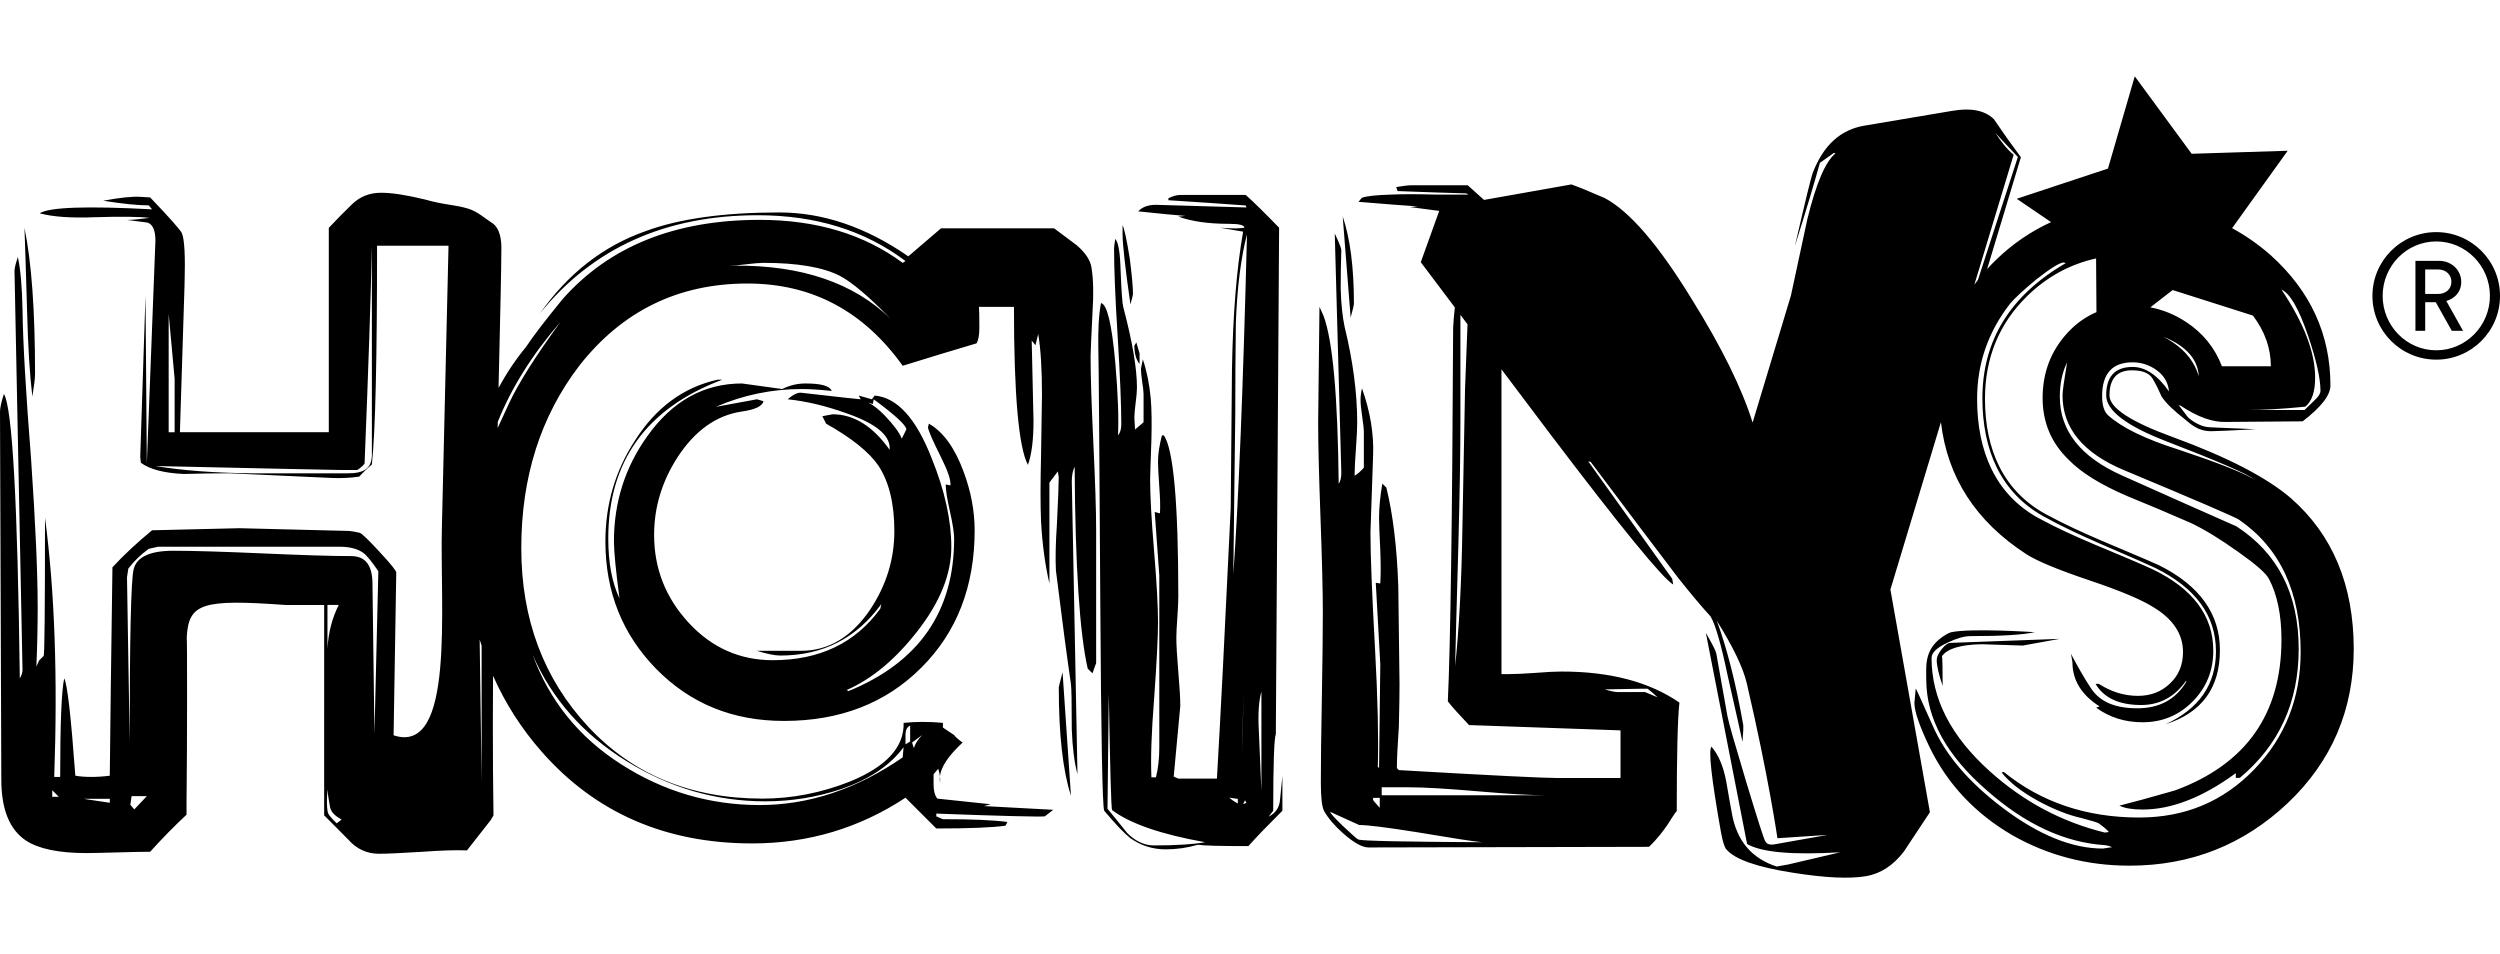 <?xml version="1.0" encoding="utf-8"?>
<!-- Generator: Adobe Illustrator 15.1.0, SVG Export Plug-In . SVG Version: 6.00 Build 0)  -->
<!DOCTYPE svg PUBLIC "-//W3C//DTD SVG 1.1//EN" "http://www.w3.org/Graphics/SVG/1.1/DTD/svg11.dtd">
<svg version="1.1" id="Vrstva_1" xmlns="http://www.w3.org/2000/svg" xmlns:xlink="http://www.w3.org/1999/xlink" x="0px" y="0px"
	 width="131.025px" height="50px" viewBox="0 -4 131.025 50" enable-background="new 0 -4 131.025 50" xml:space="preserve">
<path d="M1.696,16.784c0.094-0.575,0.141-0.969,0.141-1.178c0-3.329-0.185-5.885-0.554-7.662c0.019,0.531,0.069,1.999,0.138,4.402
	C1.468,14.174,1.559,15.653,1.696,16.784z M70.959,11.917c0-1.896-0.196-3.418-0.588-4.575l0.416,5.303
	C70.9,12.231,70.959,11.984,70.959,11.917z M120.057,22.102c-1.271-1.085-3.327-2.15-6.171-3.191
	c-2.222-0.808-3.328-1.538-3.328-2.187c0-0.877,0.392-1.316,1.181-1.316c0.554,0,0.914,0.151,1.089,0.451
	c0.176,0.302,0.329,0.614,0.467,0.936c0.256,0.373,0.668,0.751,1.214,1.18c0.245,0.189,0.64,0.631,1.391,0.624
	c0.229,0,1.005-0.034,2.321-0.104c-1.69-0.067-2.487-0.103-2.395-0.103c-0.46,0-0.97-0.339-1.157-0.526
	c-0.207-0.279-0.238-0.316-0.47-0.618h0.065c0.902,0.603,1.702,0.89,2.395,0.866l4.023-0.032c0.971-0.745,1.456-1.369,1.456-1.879
	c0-2.668-1.04-4.941-3.121-6.819c-0.643-0.569-1.323-1.038-2.032-1.426l2.913-4.057l-5.033,0.158L111.883,0l-1.405,4.835
	l-4.781,1.583l1.8,1.223c-1.032,0.472-1.986,1.114-2.852,1.945c-0.177,0.169-0.341,0.343-0.501,0.519l1.771-5.867
	c-0.483-0.646-0.955-1.309-1.414-1.99c-0.476-0.467-1.214-0.611-2.203-0.435L97.75,2.579c-1.279,0.201-2.192,1.032-2.748,2.494
	C94.93,5.245,94.617,6.52,94.07,8.898c0.604-1.917,1.038-3.37,1.311-4.363l0.735-0.523l0.081,0.025
	C95.669,4.47,95.18,5.62,94.723,7.485c-0.288,1.337-0.576,2.673-0.861,4.009c-0.891,2.967-1.563,5.183-2.008,6.653
	c-0.56-1.792-1.618-3.949-3.196-6.479c-1.736-2.837-3.257-4.602-4.559-5.289c-0.768-0.336-1.35-0.572-1.743-0.713l-4.043,0.717
	l-0.532,0.094h-0.005c-0.255-0.233-0.533-0.484-0.854-0.768h-2.947c-0.162,0-0.426,0.033-0.798,0.094l0.068,0.211
	c1.596,0.061,2.794,0.102,3.605,0.122l0.105,0.062H75.22c-0.968-0.027-1.73-0.027-2.288,0c-0.808,0.021-1.327,0.08-1.56,0.171
	L71.2,6.578c1.387,0.116,2.428,0.195,3.12,0.241l-0.416,0.034c0.546,0.075,1.051,0.14,1.525,0.2l-0.966,2.688
	c0.596,0.791,1.189,1.58,1.785,2.371c-0.048,0.434-0.078,0.797-0.089,1.085c-0.046,10.058-0.141,16.573-0.278,19.56
	c0.232,0.3,0.604,0.712,1.111,1.244c5.201,0.187,7.846,0.278,7.939,0.278v2.496h-3.33c-0.718,0-3.478-0.135-8.287-0.414
	l-0.104-0.104c0-0.438,0.034-1.171,0.104-2.184c0.021-0.953,0.035-1.68,0.035-2.188c-0.021-1.709-0.043-3.431-0.065-5.164
	c-0.072-2.06-0.282-3.781-0.626-5.166l-0.21-0.208c-0.116,0.669-0.172,1.272-0.172,1.8c0,0.279,0.021,0.845,0.065,1.703
	c0.028,0.717,0.028,1.291,0,1.729l-0.237-0.034l0.237,4.266l-0.065,5.444l-0.065-0.071c0.041-1.479,0-3.523-0.144-6.137
	c-0.163-2.936-0.242-4.982-0.242-6.134l0.138-4.026c0.047-1.131-0.146-2.308-0.582-3.535c-0.05,0.208-0.074,0.417-0.074,0.625
	c0,0.183,0.027,0.468,0.084,0.85c0.06,0.382,0.088,0.664,0.088,0.85v1.835c-0.186,0.208-0.348,0.349-0.485,0.417
	c0-0.324,0.022-0.792,0.069-1.403c0.043-0.612,0.068-1.067,0.068-1.371c0-1.548-0.219-3.22-0.66-5.026
	c-0.112-0.53-0.186-1.202-0.206-2.012c0-0.67,0.012-1.34,0.033-2.009c0-0.093-0.115-0.385-0.344-0.869
	c0.229,8.277,0.344,12.447,0.344,12.518c0,0.275-0.044,0.474-0.138,0.59c-0.047-4.577-0.31-7.513-0.798-8.806l-0.209-0.459
	l-0.069,6.04c0,1.109,0.041,2.773,0.122,4.994c0.082,2.215,0.123,3.884,0.123,4.991c0,0.992-0.016,2.479-0.051,4.453
	c-0.038,1.979-0.053,3.463-0.053,4.459c0,0.787,0.059,1.279,0.172,1.49c0.21,0.369,0.542,0.764,1.008,1.178
	c0.554,0.482,0.988,0.728,1.317,0.728l14.701-0.033c0.901-0.856,1.269-1.713,1.455-1.872c0-2.936,0.045-4.83,0.14-5.688
	c-1.575-1.084-3.627-1.627-6.171-1.627c-0.305,0-0.758,0.021-1.371,0.07c-0.61,0.043-1.083,0.065-1.405,0.065h-0.379V15.356
	c0.856,1.137,1.713,2.275,2.57,3.412c3.732,4.921,5.877,7.544,6.431,7.867l-0.053-0.303l-4.397-6.148l0.122,0.019
	c2.028,2.708,3.558,4.732,4.579,6.072c0.713,0.897,1.28,1.57,1.699,2.021c0.253,0.4,0.557,1.449,0.911,3.146
	c0.476,2.093,0.731,3.238,0.771,3.441c0.041-0.504,0.053-0.809,0.034-0.91c-0.389-2.197-0.853-4.006-1.38-5.439
	c0.801,1.29,1.373,2.417,1.574,3.295c1.146,4.913,1.602,8.102,1.602,8.102l2.636-0.174c-1.113,0.2-2.041,0.362-2.767,0.49
	c-0.257,0.047-0.419-0.002-0.498-0.143c-0.065-0.07-0.397-1.115-1.008-3.131c-0.607-2.02-0.937-3.162-0.982-3.44l-0.585-3.284
	c-0.021-0.128-0.203-0.486-0.547-1.082l2.162,11.068c0.761,0.438,2.385,0.582,4.879,0.433l-2.719,0.638l-0.611,0.109
	c-1.311-0.426-2.09-1.35-2.343-2.771c-0.032-0.182-0.079-0.449-0.146-0.801c-0.063-0.383-0.111-0.666-0.146-0.84
	c-0.146-0.816-0.408-1.436-0.779-1.867c-0.172,0.162-0.007,1.649,0.494,4.475c0.088,0.486,0.181,0.781,0.278,0.898
	c0.435,0.523,1.593,0.934,3.481,1.229c1.702,0.271,2.986,0.33,3.851,0.182c0.763-0.134,1.424-0.566,1.978-1.291
	c0.454-0.688,0.91-1.371,1.364-2.059l-2.071-11.672l2.648-8.772c0.339,2.891,1.823,5.194,4.465,6.911
	c0.576,0.373,1.678,0.826,3.295,1.371c1.618,0.544,2.738,1.014,3.364,1.408c1.04,0.623,1.563,1.412,1.563,2.359
	c0,0.67-0.229,1.225-0.683,1.649c-0.447,0.429-1.007,0.646-1.678,0.646c-0.721,0-1.401-0.211-2.048-0.627h-0.175
	c0.44,0.738,1.236,1.107,2.395,1.107c0.971,0,1.756-0.426,2.357-1.279v0.069c-0.556,0.923-1.413,1.382-2.563,1.382
	c-1.159,0-1.939-0.34-2.395-1c-0.407-0.602-0.757-1.246-1.081-1.852l0.075,0.428c0,0.947,0.474,1.724,1.422,2.324l-0.176,0.068
	c0.697,0.508,1.506,0.764,2.432,0.764c1.035,0,1.914-0.367,2.632-1.096s1.073-1.613,1.073-2.656c0-1.828-1.063-3.248-3.186-4.269
	c-1.99-0.905-4.057-1.634-5.965-2.676c-2.261-1.231-3.227-3.493-3.227-6.249c0-1.853,0.578-3.52,1.736-5.002
	c0.229-0.275,0.68-0.692,1.353-1.25c0.761-0.6,1.245-0.899,1.453-0.899l0.104,0.031c-2.91,1.692-4.369,4.054-4.369,7.086
	c0,2.707,0.961,4.938,3.191,6.181c1.888,1.053,3.915,1.807,5.859,2.707c2.124,1.043,3.191,2.5,3.191,4.375
	c0,1.737-0.884,3.012-2.64,3.821c1.896-0.604,2.847-1.896,2.847-3.888c0-1.902-1.064-3.383-3.192-4.446
	c-1.967-0.879-4.013-1.63-5.928-2.673c-2.222-1.21-3.192-3.379-3.192-6.042c0-2.153,0.738-3.952,2.219-5.4
	c1.037-1.01,2.24-1.661,3.604-1.965l0.019,2.816c-0.56,0.236-1.063,0.593-1.506,1.071c-0.876,0.945-1.316,2.089-1.316,3.432
	c0,1.271,0.452,2.347,1.358,3.225c0.645,0.669,1.666,1.306,3.061,1.905c1.133,0.462,2.256,0.937,3.37,1.425
	c0.719,0.344,1.537,0.848,2.465,1.508c0.93,0.657,1.462,1.127,1.603,1.405c0.44,0.829,0.661,1.894,0.661,3.187
	c0,3.906-1.859,6.539-5.573,7.906c-1.273,0.366-2.248,0.633-2.92,0.799c0.275,0.137,0.683,0.205,1.214,0.205
	c1.523,0,3.152-0.638,4.886-1.906v0.246h0.21c2.056-1.711,3.086-3.965,3.086-6.763c0-2.868-1.087-5.004-3.258-6.417
	c-1.991-0.876-3.987-1.768-6-2.668c-2.176-0.971-3.261-2.346-3.261-4.128c0-0.669,0.124-1.272,0.381-1.804
	c-0.158,0.95-0.239,1.526-0.239,1.733c0,1.712,1.073,3.021,3.221,3.92c3.817,1.595,5.829,2.458,6.035,2.601
	c2.15,1.48,3.224,3.793,3.224,6.936c0,2.401-0.808,4.448-2.424,6.137c-1.623,1.688-3.631,2.531-6.038,2.531
	c-2.77,0-5.142-0.799-7.104-2.395l-0.104,0.038c0.396,0.503,1.03,1.004,1.909,1.487c0.808,0.438,1.566,0.738,2.286,0.902
	c0.533,0.141,0.834,0.229,0.901,0.278c0.253,0.185,0.431,0.333,0.521,0.45l-0.208,0.029c-2.254-0.553-4.271-1.625-6.041-3.222
	c-2.031-1.828-3.042-3.8-3.042-5.929c0-0.274,0.276-0.541,0.826-0.797c0.48-0.231,0.886-0.348,1.205-0.348
	c1.63,0,2.757-0.068,3.376-0.207c0,0-3.295-0.22-4.368,0c-0.065,0.012-0.241,0.102-0.241,0.102
	c-1.211,0.695-1.076,1.623-1.076,2.378c0,2.047,1.064,3.987,3.191,5.827c2.009,1.768,4.067,2.719,6.17,2.856
	c0.161,0.021,0.289,0.06,0.383,0.104l-0.487,0.074c-1.617,0-3.36-0.711-5.231-2.119c-1.781-1.34-3.008-2.772-3.677-4.295
	c-0.58-1.297-0.876-1.957-0.901-1.979l-0.069,0.761c0,0.44,0.268,1.219,0.798,2.325c0.945,1.938,2.393,3.478,4.335,4.608
	c1.871,1.063,3.917,1.596,6.135,1.596c3.217,0,5.977-1.092,8.293-3.275c2.307-2.188,3.464-4.886,3.464-8.096
	C123.352,26.654,122.251,24.02,120.057,22.102z M76.783,16.369c-0.047,2.432-0.091,4.861-0.138,7.294
	c-0.046,2.892-0.175,5.312-0.382,7.254c0.021-1.019,0.078-3.153,0.172-6.413c0.071-2.682,0.105-4.819,0.105-6.415v-5.588
	l0.373,0.496C76.86,14.339,76.815,15.466,76.783,16.369z M71.963,37.816h0.349v0.522c-0.232-0.258-0.349-0.394-0.349-0.418V37.816z
	 M71.2,40.002c-0.069-0.021-0.329-0.248-0.78-0.677c-0.45-0.427-0.688-0.688-0.71-0.778c0.927,0.415,1.431,0.646,1.524,0.691
	c0.438,0,1.458,0.127,3.055,0.382c1.777,0.3,2.91,0.478,3.398,0.522C73.55,40.117,71.385,40.072,71.2,40.002z M72.415,37.68v-0.418
	h1.455c0.763,0,1.955,0.071,3.573,0.209c1.618,0.141,2.819,0.209,3.604,0.209H72.415z M85.937,32.098h0.416
	c0.209,0.161,0.382,0.313,0.52,0.449c-0.279-0.115-0.495-0.207-0.66-0.277h-1.455c-0.111,0-0.335-0.043-0.654-0.139L85.937,32.098z
	 M103.476,10.921l2.06-6.811c-0.366-0.291-0.685-0.737-0.963-1.144l1.183,1.263l-2.092,6.441
	C103.599,10.753,103.537,10.837,103.476,10.921z M113.867,13.934c-0.162-0.108-0.324-0.202-0.488-0.285
	c0.147,0.06,0.294,0.121,0.438,0.197c0.9,0.464,1.374,1.086,1.421,1.871C115.029,15.004,114.574,14.408,113.867,13.934z
	 M120.82,17.313c0.348-0.275,0.516-0.786,0.516-1.526c0-1.316-0.586-2.851-1.765-4.611c0.457,0.208,0.92,1.019,1.399,2.43
	c0.431,1.27,0.646,2.23,0.646,2.877c0,0.138-0.1,0.3-0.298,0.484c-0.192,0.186-0.372,0.358-0.537,0.522h-3.049
	C118.612,17.49,119.639,17.432,120.82,17.313z M113.869,11.201l4.208,1.339c0.623,0.827,0.939,1.712,0.939,2.657h-2.564
	c-0.37-0.966-0.997-1.743-1.874-2.318c-0.591-0.39-1.217-0.645-1.879-0.771L113.869,11.201z M114.198,19.57
	c-1.759-0.554-2.992-1.157-3.711-1.804c-0.207-0.186-0.315-0.52-0.315-1.006c0-1.177,0.532-1.771,1.598-1.771
	c0.464,0,0.884,0.141,1.266,0.417c0.382,0.279,0.598,0.646,0.641,1.108c-0.599-0.853-1.234-1.282-1.905-1.282
	c-0.923,0-1.386,0.496-1.386,1.489c0,0.789,1.038,1.587,3.119,2.395c2.704,1.042,4.258,1.711,4.648,2.012
	C117.527,20.759,116.207,20.24,114.198,19.57z M103.868,29.764c0.713,0.021,1.431,0.045,2.146,0.07
	c0.137-0.025,0.784-0.141,1.939-0.352l-5.719,0.211c-0.14,0-0.296,0.109-0.468,0.328c-0.177,0.223-0.262,0.41-0.262,0.572
	c0,0.301,0.104,0.752,0.311,1.354c0-0.903-0.013-1.422-0.034-1.561C102.063,29.994,102.754,29.784,103.868,29.764z M59.38,11.405
	c0-0.344-0.056-0.962-0.168-1.853c-0.16-0.984-0.285-1.568-0.378-1.752v0.48c0,0.528,0.138,1.752,0.412,3.675
	C59.336,11.635,59.38,11.452,59.38,11.405z M66.491,38.8l0.238-0.31c0-2.451,0.047-3.79,0.137-4.014l0.172-26.54
	c-0.754-0.779-1.336-1.35-1.749-1.718h-3.433c-0.183,0-0.393,0.058-0.62,0.174v0.102c1.809,0.116,3.157,0.208,4.053,0.275
	l0.035,0.104l-4.741-0.138c-0.41,0-0.72,0.114-0.927,0.343c1.102,0.116,1.924,0.196,2.472,0.239l-0.375,0.036
	c0.708,0.254,1.59,0.378,2.642,0.378c0.551,0,0.823,0.068,0.823,0.205c-0.156,0.022-0.315,0.035-0.476,0.035
	c-0.188,0-0.451-0.013-0.792-0.035l1.202,0.205c-0.344,1.948-0.538,4.361-0.585,7.245c-0.021,2.402-0.043,4.816-0.065,7.242
	c-0.297,6.294-0.539,11.02-0.723,14.18h-2.025l-0.24-0.106l0.345-3.705c0-0.388-0.035-0.985-0.104-1.786
	c-0.067-0.801-0.103-1.395-0.103-1.783c0-0.229,0.018-0.593,0.053-1.08c0.032-0.494,0.05-0.854,0.05-1.082
	c0-4.898-0.253-7.711-0.754-8.445h-0.104c-0.138,0.525-0.206,0.982-0.206,1.373c0,0.229,0.021,0.672,0.068,1.335
	c0.045,0.576,0.057,1.033,0.034,1.375l-0.274-0.07l0.24,3.329v8.997c0,0.596-0.06,1.121-0.175,1.58h-0.237
	c-0.047-0.984,0-2.346,0.138-4.086c0.137-1.922,0.207-3.273,0.207-4.051c0-0.826-0.069-2.065-0.207-3.724
	c-0.138-1.661-0.207-2.901-0.207-3.724c0-0.138,0.021-0.85,0.068-2.131c0.021-0.846,0.013-1.555-0.034-2.127
	c-0.069-0.756-0.207-1.443-0.414-2.061l-0.101,0.48c0,0.162,0.021,0.392,0.065,0.69c0.047,0.294,0.072,0.511,0.072,0.649v1.477
	c-0.186,0.161-0.334,0.287-0.447,0.378l-0.035-0.617c0-0.162,0.021-0.417,0.066-0.774c0.049-0.355,0.07-0.624,0.07-0.807
	c0-1.006-0.24-2.413-0.719-4.223c-0.05-0.183-0.095-0.823-0.138-1.919c-0.025-0.917-0.116-1.465-0.279-1.651
	c-0.043,0.254-0.064,0.427-0.064,0.517c0,1.006,0.059,2.535,0.188,4.583c0.125,2.047,0.191,3.59,0.191,4.618
	c0,0.253-0.061,0.446-0.172,0.584c0.043-0.893,0-2.165-0.143-3.811c-0.181-2.04-0.435-3.076-0.75-3.125
	c-0.116,0.618-0.16,1.432-0.138,2.438c0.021,0.73,0.054,5.183,0.103,13.355c0.044,6.977,0.11,10.582,0.203,10.812
	c0.599,0.711,1.055,1.19,1.374,1.44c0.552,0.391,1.167,0.584,1.854,0.584c0.575,0,1.136-0.082,1.684-0.24
	c0.297,0.047,1.179,0.07,2.644,0.07c0.41-0.461,1.006-1.078,1.784-1.854v-1.818c-0.044,0.41-0.087,0.823-0.123,1.233
	C67.057,38.318,66.853,38.619,66.491,38.8z M60.482,40.309c-0.504,0-0.975-0.217-1.409-0.654c-0.341-0.432-0.685-0.854-1.03-1.268
	l0.069-6.039c0.069,3.979,0.125,6.019,0.172,6.108c0.937,0.709,2.561,1.271,4.876,1.685C62.541,40.252,61.649,40.309,60.482,40.309z
	 M64.875,38.113c-0.207-0.115-0.354-0.219-0.446-0.309l0.446,0.068V38.113z M65.151,38.146l0.101-0.205l0.072,0.139L65.151,38.146z
	 M65.114,35.539c0-0.628,0.019-1.697,0.053-3.189L65.114,35.539z M64.638,26.098l0.103-8.444c0-1.579,0.009-3.159,0.031-4.74
	c0.068-1.853,0.263-3.397,0.583-4.633C65.151,16.381,64.91,22.322,64.638,26.098z M66.111,37.461l-0.137-3.193
	c-0.048-0.865,0-1.545,0.137-2.022V37.461z M59.725,14.528l-0.169-0.582l-0.104,0.169c0,0.413,0.091,0.733,0.272,0.962V14.528z
	 M55.491,32.021c0,2.481,0.212,4.375,0.638,5.684l-0.44-6.471C55.56,31.729,55.491,31.986,55.491,32.021z M37.853,15.9h-0.244
	c-1.796,0.395-3.252,1.471-4.359,3.232c-1.014,1.572-1.521,3.317-1.521,5.244c0,2.647,0.892,4.875,2.669,6.687
	c1.784,1.816,4.009,2.721,6.688,2.721c2.941,0,5.343-0.93,7.203-2.795c1.863-1.858,2.792-4.26,2.792-7.197
	c0-1.014-0.194-2.042-0.585-3.087c-0.46-1.241-1.063-2.074-1.814-2.501l-0.048,0.196c0.031,0.196,0.26,0.721,0.687,1.568
	c0.36,0.721,0.522,1.211,0.491,1.471l-0.247-0.049c0,0.296,0.072,0.767,0.222,1.419c0.148,0.654,0.219,1.129,0.219,1.424
	c0,3.817-1.846,6.48-5.535,7.986l-0.098-0.054c1.34-0.586,2.584-1.631,3.746-3.134c1.161-1.502,1.739-2.954,1.739-4.361
	c0-1.402-0.341-2.955-1.029-4.652c-0.816-2.091-1.812-3.186-2.988-3.286l-0.146,0.195l-0.687-0.195l0.101,0.195
	c-0.068,0-1.1-0.111-3.088-0.34c-0.194-0.034-0.441,0.081-0.736,0.34c0.98,0.101,2.009,0.348,3.089,0.737
	c1.499,0.522,2.253,1.128,2.253,1.812v0.099c-0.882-1.241-1.877-1.862-2.991-1.862l-0.537,0.1l0.196,0.39
	c1.339,0.754,2.256,1.488,2.745,2.205c0.558,0.85,0.833,1.992,0.833,3.43c0,1.471-0.422,2.842-1.273,4.119
	c-0.979,1.438-2.188,2.152-3.624,2.152h-2.305c0.523,0.162,0.931,0.248,1.225,0.248c2.222,0,3.986-0.901,5.292-2.695l-0.051,0.24
	c-1.308,1.801-3.186,2.699-5.633,2.699c-1.733,0-3.201-0.654-4.409-1.961c-1.208-1.308-1.813-2.841-1.813-4.609
	c0-1.436,0.406-2.789,1.226-4.064c0.914-1.403,2.04-2.205,3.38-2.4c0.687-0.098,1.062-0.276,1.127-0.539l-0.342-0.101l-2.155,0.395
	c1.436-0.621,2.94-0.933,4.506-0.933c0.425,0,0.944,0.036,1.566,0.1c-0.1-0.263-0.554-0.391-1.371-0.391
	c-0.425,0-0.833,0.096-1.223,0.291l-2.109-0.291c-1.99,0-3.64,0.914-4.947,2.743c-1.177,1.634-1.763,3.476-1.763,5.534
	c0,0.525,0.096,1.518,0.292,2.988c-0.391-0.816-0.589-1.862-0.589-3.133C31.875,20.182,33.869,17.403,37.853,15.9z M46.356,17.763
	c-0.32-0.327-0.604-0.544-0.855-0.667l0.241,0.08l0.05-0.248c1.107,0.819,1.682,1.34,1.712,1.571l-0.24,0.49
	C47.132,18.662,46.825,18.252,46.356,17.763z M49.272,37.02v-0.244c0-0.027-0.007-0.064-0.011-0.096
	C49.248,36.798,49.247,36.912,49.272,37.02z M57.158,14.677c0-0.195,0.032-0.962,0.1-2.302c0.063-0.948,0.048-1.734-0.053-2.351
	c-0.062-0.395-0.325-0.786-0.782-1.177c-0.394-0.295-0.785-0.59-1.177-0.881h-5.927l-1.715,1.468c-2.223-1.535-4.476-2.3-6.761-2.3
	c-2.906,0-5.244,0.327-7.006,0.979c-2.226,0.783-4.064,2.222-5.536,4.311c2.772-3.429,6.582-5.144,11.413-5.144
	c3.039,0,5.617,0.801,7.742,2.4L47.31,9.777c-2.025-1.5-4.525-2.254-7.495-2.254c-4.441,0-7.89,1.388-10.34,4.167
	c-0.879,1.077-1.519,1.908-1.909,2.496c-0.55,0.669-1.028,1.385-1.437,2.147c0.099-4.065,0.146-6.452,0.146-7.145
	c0.028-0.713-0.113-1.202-0.414-1.453c-0.438-0.281-0.832-0.651-1.317-0.798c-0.723-0.22-1.227-0.184-2.291-0.486
	c-0.947-0.23-1.708-0.349-2.287-0.349c-0.602,0-1.107,0.205-1.523,0.609c-0.417,0.403-0.82,0.814-1.211,1.231v10.711H9.429
	l0.243-7.732c0.044-1.478,0-2.376-0.141-2.704C9.441,8.036,8.888,7.412,7.871,6.348l-0.52-0.033C6.91,6.291,6.265,6.36,5.407,6.52
	c1.042,0.165,1.837,0.244,2.391,0.244L7.97,6.972C4.531,6.787,2.566,6.858,2.078,7.18c0.694,0.187,1.655,0.253,2.879,0.205
	c1.408-0.044,2.372-0.031,2.875,0.036C7.301,7.492,6.91,7.527,6.656,7.527C7.004,7.575,7.361,7.62,7.732,7.666
	c0.274,0.092,0.414,0.407,0.414,0.938c0,0.115-0.15,4.021-0.451,11.718l-0.069-8.843L7.35,19.937l0.031,0.315
	c0.464,0.345,1.215,0.544,2.257,0.589c0.784-0.022,1.583-0.036,2.391-0.036l5.342,0.244c0.507,0.021,0.992,0,1.455-0.07
	c0.279-0.298,0.501-0.499,0.664-0.639c0.185-1.71,0.272-5.543,0.272-11.461h3.745l-0.347,14.736
	c-0.116,4.115,0.714,12.001-2.532,10.922l0.14-8.531c0-0.094-0.288-0.451-0.867-1.074c-0.579-0.625-0.923-0.961-1.039-1.004
	c-0.301-0.072-0.521-0.104-0.661-0.104l-5.647-0.141L7.97,23.792c-0.782,0.644-1.478,1.289-2.077,1.94
	c-0.069,4.852-0.117,8.494-0.139,10.922c-0.324,0.043-0.647,0.064-0.97,0.064c-0.326,0-0.601-0.021-0.836-0.064
	c-0.229-3.146-0.425-4.842-0.585-5.098c-0.141,0.672-0.209,2.395-0.209,5.162H2.842c0.186-5.244,0.021-9.775-0.484-13.588
	c0,4.739-0.022,7.154-0.069,7.246L2.047,30.62l-0.141,0.313c0.043-0.992,0.069-2.025,0.069-3.09c0-1.824-0.116-4.412-0.345-7.763
	c-0.278-3.538-0.429-6.151-0.45-7.839c-0.024-1.224-0.106-2.146-0.244-2.771C0.82,9.815,0.76,10.058,0.76,10.197L1.18,31.102
	c0,0.143-0.051,0.295-0.142,0.455c-0.116-9.226-0.391-14.194-0.833-14.91C0.069,17.063,0,17.375,0,17.583l0.069,19.276
	c0,1.55,0.426,2.613,1.283,3.189C2.021,40.49,3.085,40.71,4.54,40.71c0.323,0,0.861-0.015,1.615-0.035
	c0.748-0.021,1.321-0.034,1.715-0.034c0.62-0.691,1.258-1.338,1.906-1.943v-0.588c0.038-3.283,0.035-8.686,0.011-8.713
	c0.097-1.785,0.812-2.006,5.19-1.689h2.012V38.73c0.254,0.254,1.255,1.263,1.258,1.266c0.438,0.5,0.98,0.75,1.618,0.75
	c0.42,0,1.18-0.036,2.291-0.105c0.97-0.072,1.746-0.094,2.318-0.072l1.249-1.592l0.141-0.246c-0.024-1.522-0.034-3.106-0.034-4.746
	c0-0.803,0.003-1.659,0.01-2.568c0.642,1.447,1.491,2.779,2.557,3.988c2.81,3.195,6.487,4.799,11.024,4.799
	c2.941,0,5.618-0.803,8.036-2.396l1.615,1.613c1.734,0,2.941-0.05,3.627-0.146l0.097-0.196c-0.717-0.097-1.846-0.146-3.38-0.146
	l-0.344-0.147v-0.146c3.433,0.129,5.326,0.174,5.686,0.146l0.442-0.345l-3.627-0.195l0.343-0.096l-2.791-0.295
	c-0.131-0.164-0.196-0.41-0.196-0.735v-0.541l0.243-0.291c0.05,0.153,0.077,0.28,0.09,0.396c0.057-0.494,0.447-1.082,1.188-1.766
	c-0.231-0.166-0.379-0.296-0.445-0.395l-0.588-0.393v-0.244c-0.329-0.035-0.685-0.051-1.077-0.051c-0.329,0-0.652,0.016-0.981,0.051
	c0.034,1.274-0.911,2.301-2.842,3.086c-1.499,0.588-3.02,0.883-4.554,0.883c-3.758,0-6.803-1.263-9.138-3.771
	c-2.338-2.516-3.505-5.641-3.505-9.359c0-3.723,1.014-6.908,3.038-9.555c2.253-2.875,5.194-4.311,8.818-4.311
	c3.365,0,6.077,1.436,8.134,4.311c1.471-0.455,2.76-0.849,3.872-1.176c0.097-0.163,0.146-0.438,0.146-0.832
	c0-0.599-0.008-0.955-0.021-1.078h1.834c0,4.605,0.247,7.367,0.733,8.281c0.198-0.555,0.292-1.323,0.292-2.305l-0.094-4.213
	l0.195,0.247l0.146-0.59c0.131,0.786,0.197,1.847,0.197,3.186c0,0.294-0.016,1.391-0.05,3.281c-0.034,1.374-0.034,2.483,0,3.332
	c0.065,1.209,0.213,2.303,0.44,3.283v-5.292l0.441-0.586L55.488,21c0,0.359-0.032,1.174-0.094,2.447
	c-0.069,1.015-0.085,1.832-0.054,2.447c0.329,2.648,0.592,4.625,0.785,5.931c0.032,0.196,0.047,0.995,0.047,2.401
	c0.034,0.947,0.133,1.731,0.298,2.35c-0.198-10.318-0.298-15.433-0.298-15.333c0-0.327,0.054-0.59,0.15-0.785
	c0.031,5.228,0.263,8.753,0.686,10.584l0.247,0.244l0.194-0.538v-6.957c0-1.014-0.05-2.533-0.146-4.558
	C57.205,17.209,57.158,15.689,57.158,14.677z M8.84,12.452l0.312,3.397v2.807H8.84V12.452z M19.487,19.906
	c-0.028,0.657-0.429,0.9-1.251,0.9h-5.064c-1.962-0.022-3.639-0.15-5.024-0.381c6.24,0.138,9.491,0.208,9.745,0.208h0.833
	c0.207-0.138,0.332-0.256,0.382-0.346c0.204-5.063,0.332-8.867,0.382-11.408v11.027H19.487z M2.738,37.762v-0.345l0.347,0.345H2.738
	z M5.755,38.072c-0.947-0.137-1.398-0.207-1.353-0.207h1.353V38.072z M7.038,38.421l-0.207-0.243l0.066-0.451h0.798L7.038,38.421z
	 M17.646,39.15c0,0-0.379-0.357-0.444-0.518c-0.122-0.294-0.041-1.254-0.041-1.254c0.021,0.303,0.087,0.594,0.134,0.906
	c0.047,0.311,0.329,0.51,0.607,0.671L17.646,39.15z M17.162,29.994v-2.288h0.591C17.403,28.4,17.209,29.164,17.162,29.994z
	 M19.625,34.469L19.521,26.6c0-0.975-0.372-1.455-1.11-1.455c-1.039,0-2.598-0.051-4.663-0.142
	c-2.072-0.091-3.624-0.138-4.663-0.138c-1.226,0-1.921,0.322-2.081,0.971c-0.138,0.555-0.207,3.57-0.207,9.051l-0.141-8.635
	L6.725,25.8c0.278-0.368,0.636-0.72,1.072-1.038l0.488-0.107h9.536c0.507,0,0.911,0.107,1.211,0.314
	c0.188,0.137,0.454,0.463,0.797,0.969L19.625,34.469z M22.982,40.122c0.001,0,0.002-0.001,0.003-0.002
	C23.001,40.12,22.996,40.122,22.982,40.122z M25.242,36.997l-0.103-7.478c0.031,0.107,0.068,0.213,0.103,0.32V36.997z M48.339,34.52
	c-0.228,0.229-0.375,0.457-0.443,0.687l-0.095-0.291L48.339,34.52z M47.457,34.52c0-0.261,0.082-0.424,0.244-0.49v0.832l-0.244,0.15
	V34.52z M32.833,35.889c2.27,1.406,4.694,2.109,7.276,2.109c1.37,0,2.69-0.215,3.968-0.639c1.502-0.521,2.594-1.258,3.28-2.201
	l-0.047,0.537c-2.416,1.664-4.916,2.498-7.495,2.498c-2.616,0-5.032-0.711-7.251-2.131c-2.223-1.418-3.774-3.34-4.653-5.76
	C28.918,32.625,30.564,34.486,32.833,35.889z M26.685,17.127c-0.231,0.491-0.432,0.925-0.604,1.308
	c0.003-0.108,0.006-0.218,0.008-0.324c0.703-1.769,1.795-3.518,3.291-5.245C28.071,14.66,27.173,16.083,26.685,17.127z
	 M38.492,9.923h-0.244c0.197,0,0.488-0.022,0.882-0.074c0.392-0.047,0.687-0.073,0.879-0.073c1.797,0,3.137,0.231,4.019,0.687
	c0.619,0.324,1.5,1.072,2.643,2.238C44.729,10.819,42.001,9.894,38.492,9.923z M128.993,10.77c0-0.619-0.516-1.099-1.154-1.099
	h-1.246v3.666h0.512V11.84h0.554l0.839,1.497h0.589l-0.875-1.561C128.662,11.635,128.993,11.305,128.993,10.77z M127.104,11.405
	v-1.283h0.683c0.405,0,0.691,0.276,0.691,0.648c0,0.37-0.286,0.635-0.691,0.635H127.104z M127.684,8.165
	c-1.849,0-3.345,1.498-3.345,3.342c0,1.847,1.496,3.342,3.345,3.342c1.846,0,3.342-1.495,3.342-3.342
	C131.025,9.663,129.529,8.165,127.684,8.165z M127.684,14.359c-1.554,0-2.809-1.282-2.809-2.853c0-1.569,1.255-2.852,2.809-2.852
	c1.551,0,2.813,1.283,2.813,2.852C130.498,13.078,129.234,14.359,127.684,14.359z"/>
</svg>

